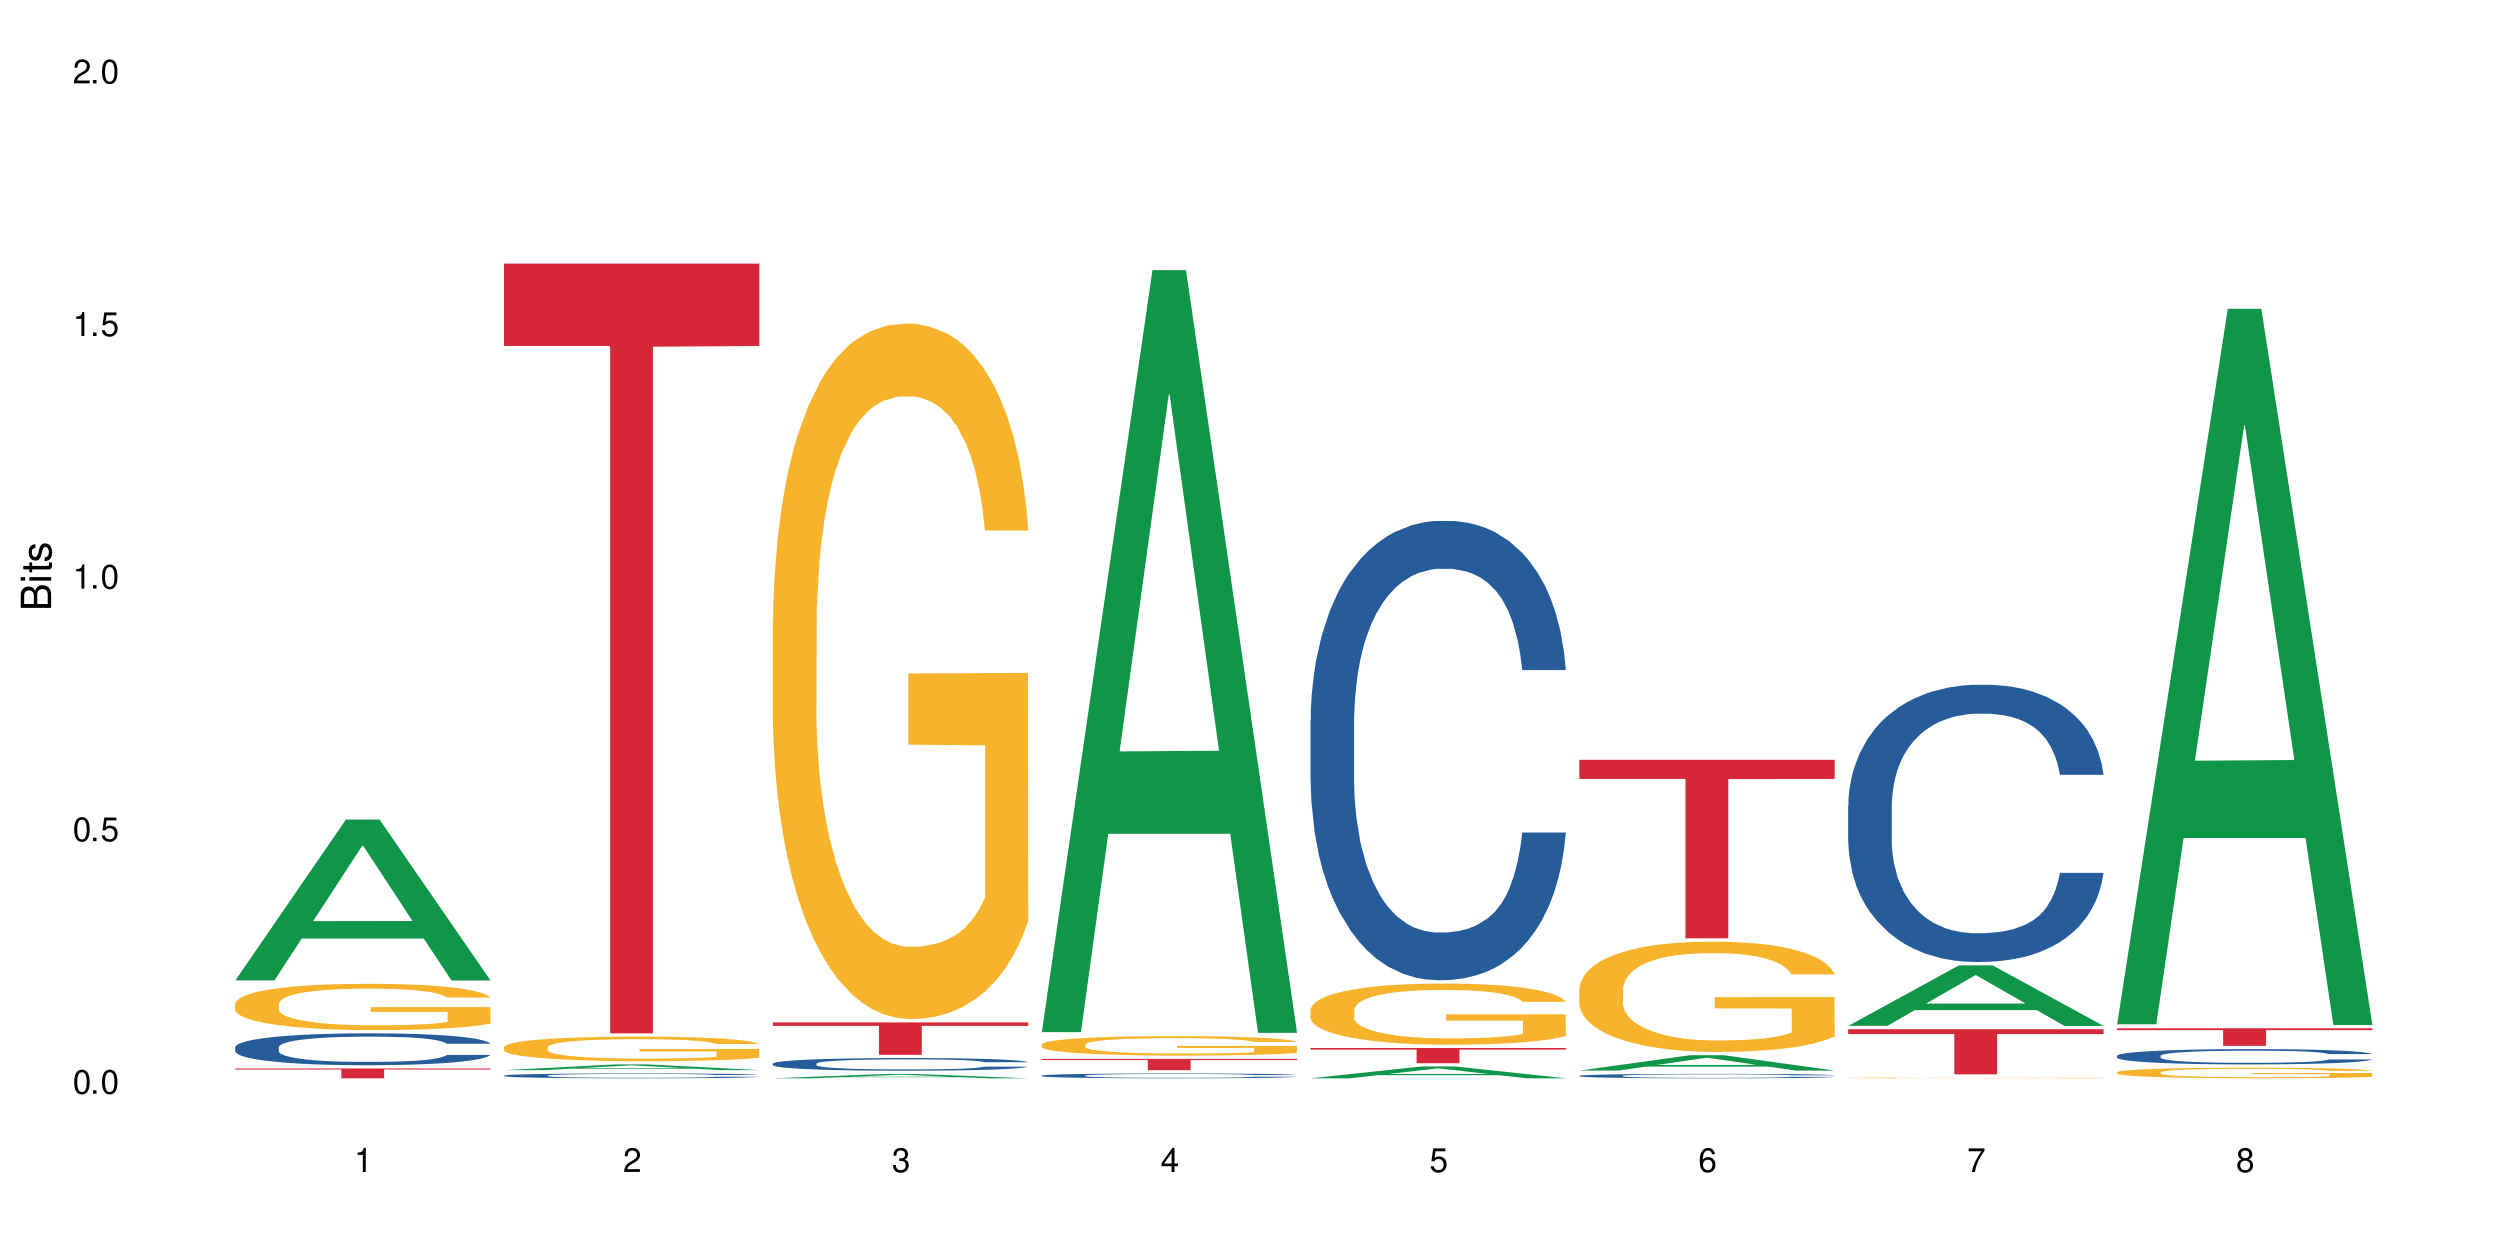 <?xml version="1.0" encoding="UTF-8"?>
<svg xmlns="http://www.w3.org/2000/svg" xmlns:xlink="http://www.w3.org/1999/xlink" width="720" height="360" viewBox="0 0 720 360">
<defs>
<g>
<g id="glyph-0-0">
</g>
<g id="glyph-0-1">
<path d="M 2.641 -6.938 C 2 -6.938 1.422 -6.656 1.078 -6.172 C 0.641 -5.562 0.406 -4.641 0.406 -3.359 C 0.406 -1.016 1.188 0.219 2.641 0.219 C 4.078 0.219 4.859 -1.016 4.859 -3.297 C 4.859 -4.641 4.656 -5.547 4.203 -6.172 C 3.844 -6.656 3.281 -6.938 2.641 -6.938 Z M 2.641 -6.188 C 3.547 -6.188 4 -5.25 4 -3.375 C 4 -1.406 3.562 -0.484 2.625 -0.484 C 1.734 -0.484 1.281 -1.438 1.281 -3.344 C 1.281 -5.25 1.734 -6.188 2.641 -6.188 Z M 2.641 -6.188 "/>
</g>
<g id="glyph-0-2">
<path d="M 1.828 -1 L 0.828 -1 L 0.828 0 L 1.828 0 Z M 1.828 -1 "/>
</g>
<g id="glyph-0-3">
<path d="M 4.562 -6.797 L 1.062 -6.797 L 0.547 -3.094 L 1.328 -3.094 C 1.719 -3.562 2.047 -3.734 2.578 -3.734 C 3.484 -3.734 4.062 -3.109 4.062 -2.094 C 4.062 -1.125 3.484 -0.531 2.578 -0.531 C 1.828 -0.531 1.375 -0.906 1.188 -1.672 L 0.328 -1.672 C 0.453 -1.109 0.547 -0.844 0.75 -0.594 C 1.125 -0.078 1.828 0.219 2.594 0.219 C 3.969 0.219 4.922 -0.781 4.922 -2.219 C 4.922 -3.562 4.031 -4.484 2.719 -4.484 C 2.25 -4.484 1.859 -4.359 1.469 -4.062 L 1.734 -5.969 L 4.562 -5.969 Z M 4.562 -6.797 "/>
</g>
<g id="glyph-0-4">
<path d="M 2.484 -4.938 L 2.484 0 L 3.328 0 L 3.328 -6.938 L 2.766 -6.938 C 2.469 -5.875 2.281 -5.734 0.984 -5.562 L 0.984 -4.938 Z M 2.484 -4.938 "/>
</g>
<g id="glyph-0-5">
<path d="M 4.859 -0.828 L 1.281 -0.828 C 1.359 -1.406 1.672 -1.781 2.5 -2.281 L 3.469 -2.828 C 4.406 -3.344 4.906 -4.062 4.906 -4.906 C 4.906 -5.484 4.672 -6.031 4.266 -6.406 C 3.859 -6.766 3.375 -6.938 2.719 -6.938 C 1.859 -6.938 1.219 -6.625 0.844 -6.031 C 0.609 -5.672 0.5 -5.234 0.484 -4.531 L 1.328 -4.531 C 1.359 -5.016 1.406 -5.281 1.531 -5.516 C 1.75 -5.938 2.188 -6.203 2.703 -6.203 C 3.469 -6.203 4.031 -5.641 4.031 -4.891 C 4.031 -4.344 3.719 -3.859 3.125 -3.516 L 2.234 -3 C 0.812 -2.172 0.406 -1.531 0.328 -0.016 L 4.859 -0.016 Z M 4.859 -0.828 "/>
</g>
<g id="glyph-0-6">
<path d="M 2.125 -3.188 L 2.578 -3.188 C 3.5 -3.188 3.984 -2.766 3.984 -1.922 C 3.984 -1.062 3.469 -0.531 2.594 -0.531 C 1.656 -0.531 1.203 -1 1.156 -2.016 L 0.312 -2.016 C 0.344 -1.453 0.438 -1.094 0.609 -0.781 C 0.953 -0.109 1.625 0.219 2.547 0.219 C 3.953 0.219 4.859 -0.625 4.859 -1.938 C 4.859 -2.828 4.516 -3.297 3.703 -3.594 C 4.344 -3.844 4.656 -4.328 4.656 -5.031 C 4.656 -6.219 3.875 -6.938 2.578 -6.938 C 1.203 -6.938 0.484 -6.172 0.453 -4.703 L 1.297 -4.703 C 1.312 -5.125 1.344 -5.359 1.453 -5.578 C 1.641 -5.969 2.062 -6.203 2.594 -6.203 C 3.344 -6.203 3.797 -5.75 3.797 -5 C 3.797 -4.516 3.609 -4.219 3.25 -4.047 C 3.016 -3.953 2.703 -3.922 2.125 -3.906 Z M 2.125 -3.188 "/>
</g>
<g id="glyph-0-7">
<path d="M 3.141 -1.672 L 3.141 0 L 3.984 0 L 3.984 -1.672 L 4.984 -1.672 L 4.984 -2.438 L 3.984 -2.438 L 3.984 -6.938 L 3.359 -6.938 L 0.266 -2.578 L 0.266 -1.672 Z M 3.141 -2.438 L 1 -2.438 L 3.141 -5.5 Z M 3.141 -2.438 "/>
</g>
<g id="glyph-0-8">
<path d="M 4.781 -5.125 C 4.609 -6.266 3.891 -6.938 2.844 -6.938 C 2.094 -6.938 1.422 -6.578 1.031 -5.953 C 0.594 -5.266 0.406 -4.422 0.406 -3.172 C 0.406 -2 0.578 -1.25 0.984 -0.641 C 1.359 -0.078 1.953 0.219 2.703 0.219 C 3.984 0.219 4.922 -0.75 4.922 -2.094 C 4.922 -3.375 4.062 -4.281 2.844 -4.281 C 2.172 -4.281 1.641 -4.031 1.281 -3.516 C 1.281 -5.234 1.828 -6.188 2.797 -6.188 C 3.391 -6.188 3.797 -5.797 3.938 -5.125 Z M 2.734 -3.531 C 3.547 -3.531 4.062 -2.953 4.062 -2.031 C 4.062 -1.156 3.484 -0.531 2.703 -0.531 C 1.922 -0.531 1.328 -1.188 1.328 -2.078 C 1.328 -2.938 1.906 -3.531 2.734 -3.531 Z M 2.734 -3.531 "/>
</g>
<g id="glyph-0-9">
<path d="M 4.984 -6.797 L 0.438 -6.797 L 0.438 -5.969 L 4.109 -5.969 C 2.5 -3.656 1.828 -2.234 1.328 0 L 2.219 0 C 2.594 -2.172 3.453 -4.047 4.984 -6.094 Z M 4.984 -6.797 "/>
</g>
<g id="glyph-0-10">
<path d="M 3.75 -3.656 C 4.469 -4.094 4.688 -4.438 4.688 -5.078 C 4.688 -6.172 3.844 -6.938 2.641 -6.938 C 1.438 -6.938 0.594 -6.172 0.594 -5.094 C 0.594 -4.438 0.812 -4.094 1.516 -3.656 C 0.734 -3.266 0.359 -2.703 0.359 -1.922 C 0.359 -0.656 1.281 0.219 2.641 0.219 C 3.984 0.219 4.922 -0.656 4.922 -1.922 C 4.922 -2.703 4.531 -3.266 3.75 -3.656 Z M 2.641 -6.188 C 3.359 -6.188 3.812 -5.75 3.812 -5.062 C 3.812 -4.406 3.344 -3.984 2.641 -3.984 C 1.922 -3.984 1.453 -4.406 1.453 -5.078 C 1.453 -5.75 1.922 -6.188 2.641 -6.188 Z M 2.641 -3.266 C 3.484 -3.266 4.062 -2.719 4.062 -1.906 C 4.062 -1.078 3.484 -0.531 2.625 -0.531 C 1.797 -0.531 1.219 -1.094 1.219 -1.906 C 1.219 -2.719 1.781 -3.266 2.641 -3.266 Z M 2.641 -3.266 "/>
</g>
<g id="glyph-1-0">
</g>
<g id="glyph-1-1">
<path d="M 0 -0.953 L 0 -4.891 C 0 -5.719 -0.234 -6.344 -0.734 -6.797 C -1.188 -7.234 -1.812 -7.469 -2.5 -7.469 C -3.547 -7.469 -4.188 -7 -4.625 -5.875 C -4.984 -6.688 -5.625 -7.094 -6.531 -7.094 C -7.172 -7.094 -7.734 -6.859 -8.141 -6.391 C -8.562 -5.922 -8.75 -5.344 -8.75 -4.5 L -8.75 -0.953 Z M -4.984 -2.062 L -7.766 -2.062 L -7.766 -4.219 C -7.766 -4.844 -7.688 -5.203 -7.453 -5.5 C -7.219 -5.812 -6.859 -5.969 -6.375 -5.969 C -5.891 -5.969 -5.531 -5.812 -5.297 -5.5 C -5.062 -5.203 -4.984 -4.844 -4.984 -4.219 Z M -0.984 -2.062 L -4 -2.062 L -4 -4.781 C -4 -5.766 -3.438 -6.359 -2.484 -6.359 C -1.547 -6.359 -0.984 -5.766 -0.984 -4.781 Z M -0.984 -2.062 "/>
</g>
<g id="glyph-1-2">
<path d="M -6.281 -1.797 L -6.281 -0.797 L 0 -0.797 L 0 -1.797 Z M -8.75 -1.797 L -8.75 -0.797 L -7.484 -0.797 L -7.484 -1.797 Z M -8.75 -1.797 "/>
</g>
<g id="glyph-1-3">
<path d="M -6.281 -3.047 L -6.281 -2.016 L -8.016 -2.016 L -8.016 -1.016 L -6.281 -1.016 L -6.281 -0.172 L -5.469 -0.172 L -5.469 -1.016 L -0.719 -1.016 C -0.078 -1.016 0.281 -1.453 0.281 -2.234 C 0.281 -2.5 0.25 -2.719 0.188 -3.047 L -0.641 -3.047 C -0.609 -2.906 -0.594 -2.766 -0.594 -2.562 C -0.594 -2.141 -0.719 -2.016 -1.156 -2.016 L -5.469 -2.016 L -5.469 -3.047 Z M -6.281 -3.047 "/>
</g>
<g id="glyph-1-4">
<path d="M -4.531 -5.25 C -5.766 -5.25 -6.469 -4.422 -6.469 -2.969 C -6.469 -1.516 -5.719 -0.562 -4.547 -0.562 C -3.562 -0.562 -3.094 -1.062 -2.734 -2.562 L -2.516 -3.484 C -2.344 -4.188 -2.094 -4.469 -1.641 -4.469 C -1.047 -4.469 -0.641 -3.875 -0.641 -3 C -0.641 -2.453 -0.797 -2 -1.062 -1.75 C -1.25 -1.594 -1.422 -1.531 -1.875 -1.469 L -1.875 -0.406 C -0.422 -0.453 0.281 -1.266 0.281 -2.922 C 0.281 -4.5 -0.5 -5.516 -1.719 -5.516 C -2.656 -5.516 -3.172 -4.984 -3.469 -3.734 L -3.703 -2.766 C -3.891 -1.953 -4.156 -1.609 -4.594 -1.609 C -5.188 -1.609 -5.547 -2.125 -5.547 -2.938 C -5.547 -3.75 -5.203 -4.172 -4.531 -4.203 Z M -4.531 -5.25 "/>
</g>
</g>
</defs>
<rect x="-72" y="-36" width="864" height="432" fill="rgb(100%, 100%, 100%)" fill-opacity="1"/>
<path fill-rule="nonzero" fill="rgb(6.275%, 58.824%, 28.235%)" fill-opacity="1" d="M 67.73 282.355 L 67.809 282.312 L 99.637 236.016 L 109.301 236.016 L 141.281 282.398 L 130.047 282.398 L 122.031 270.293 L 86.906 270.293 L 79.047 282.355 L 67.73 282.355 L 90.285 265.285 L 118.809 265.242 L 104.586 243.594 L 104.43 243.551 L 104.27 243.684 L 90.207 265.242 L 90.285 265.285 Z M 67.73 282.355 "/>
<path fill-rule="nonzero" fill="rgb(14.51%, 36.078%, 60%)" fill-opacity="1" d="M 67.73 301.598 L 67.82 301.59 L 67.82 301.391 L 68.09 301.07 L 68.719 300.668 L 69.344 300.391 L 70.961 299.898 L 73.203 299.418 L 75.535 299.051 L 77.238 298.832 L 78.766 298.664 L 82.262 298.355 L 84.504 298.195 L 86.926 298.051 L 89.887 297.91 L 92.039 297.824 L 96.883 297.691 L 100.469 297.633 L 103.25 297.609 L 109.262 297.609 L 112.848 297.641 L 115.449 297.684 L 118.32 297.75 L 120.742 297.824 L 124.957 298.012 L 128.727 298.246 L 130.43 298.379 L 133.121 298.641 L 135.184 298.891 L 136.617 299.109 L 138.234 299.418 L 139.668 299.797 L 140.746 300.223 L 141.281 300.586 L 128.727 300.586 L 128.098 300.25 L 127.379 299.988 L 126.035 299.645 L 124.688 299.402 L 122.805 299.16 L 121.102 299 L 118.77 298.84 L 116.707 298.738 L 114.555 298.664 L 112.488 298.613 L 108.543 298.562 L 103.969 298.562 L 102.266 298.582 L 98.766 298.648 L 96.883 298.707 L 94.191 298.824 L 92.309 298.934 L 90.066 299.102 L 88.539 299.242 L 86.656 299.461 L 85.312 299.652 L 83.785 299.93 L 82.891 300.141 L 82.082 300.375 L 81.363 300.652 L 80.828 300.945 L 80.469 301.254 L 80.289 301.559 L 80.289 302.855 L 80.469 303.156 L 80.918 303.512 L 82.082 304.023 L 83.785 304.465 L 85.762 304.816 L 87.645 305.07 L 88.719 305.188 L 90.156 305.32 L 92.398 305.488 L 95.629 305.656 L 97.512 305.723 L 100.383 305.789 L 103.34 305.824 L 107.289 305.824 L 110.785 305.789 L 113.117 305.75 L 115.539 305.684 L 118.859 305.539 L 120.922 305.406 L 122.715 305.246 L 124.062 305.086 L 124.957 304.953 L 126.305 304.691 L 127.379 304.406 L 128.188 304.113 L 128.727 303.828 L 141.281 303.828 L 140.746 304.164 L 139.938 304.492 L 139.129 304.734 L 137.875 305.027 L 136.441 305.289 L 134.375 305.582 L 132.672 305.773 L 130.43 305.984 L 128.367 306.145 L 126.125 306.285 L 122.805 306.453 L 120.652 306.535 L 118.32 306.613 L 115.539 306.68 L 112.043 306.738 L 108.273 306.773 L 104.777 306.781 L 101.008 306.762 L 98.227 306.73 L 94.551 306.652 L 89.977 306.504 L 86.656 306.344 L 84.055 306.184 L 81.812 306.016 L 79.301 305.789 L 76.074 305.422 L 74.098 305.137 L 72.754 304.902 L 71.23 304.574 L 70.152 304.281 L 68.898 303.812 L 68 303.219 L 67.73 302.754 Z M 67.73 301.598 "/>
<path fill-rule="nonzero" fill="rgb(96.863%, 70.196%, 16.863%)" fill-opacity="1" d="M 67.73 289.051 L 67.82 289.035 L 67.82 288.793 L 68.18 288.246 L 69.078 287.492 L 70.242 286.871 L 71.5 286.383 L 72.305 286.129 L 73.652 285.766 L 74.816 285.496 L 77.777 284.949 L 81.543 284.438 L 83.609 284.219 L 85.941 284.012 L 89.258 283.781 L 90.785 283.695 L 95.449 283.5 L 100.738 283.379 L 106.57 283.344 L 109.262 283.355 L 112.938 283.402 L 117.961 283.535 L 120.832 283.66 L 123.074 283.781 L 125.406 283.938 L 128.277 284.184 L 130.969 284.473 L 133.121 284.766 L 135.273 285.133 L 137.066 285.52 L 138.594 285.945 L 139.938 286.457 L 140.746 286.883 L 141.281 287.309 L 128.816 287.309 L 128.098 286.883 L 127.289 286.555 L 125.945 286.152 L 124.598 285.859 L 123.254 285.629 L 120.742 285.312 L 118.59 285.117 L 115.898 284.949 L 113.297 284.84 L 110.336 284.766 L 108.543 284.742 L 103.789 284.742 L 99.484 284.828 L 96.973 284.926 L 95.18 285.023 L 92.668 285.203 L 91.141 285.352 L 90.246 285.449 L 87.555 285.824 L 85.762 286.164 L 84.773 286.395 L 83.52 286.762 L 82.621 287.09 L 81.633 287.578 L 81.098 287.941 L 80.379 288.77 L 80.289 290.961 L 80.559 291.422 L 81.098 291.922 L 81.812 292.359 L 82.891 292.82 L 83.965 293.172 L 85.852 293.648 L 87.465 293.965 L 88.719 294.172 L 91.141 294.5 L 92.129 294.609 L 94.461 294.828 L 96.883 295 L 99.844 295.145 L 102.086 295.219 L 105.672 295.277 L 110.246 295.277 L 115.629 295.207 L 119.039 295.109 L 121.371 295.012 L 122.895 294.926 L 124.777 294.793 L 126.125 294.672 L 127.379 294.535 L 128.906 294.328 L 128.906 291.422 L 106.75 291.41 L 106.75 290.047 L 141.195 290.035 L 141.281 294.793 L 139.398 295.121 L 137.066 295.438 L 134.824 295.68 L 132.492 295.887 L 129.176 296.117 L 126.484 296.266 L 122.355 296.434 L 118.59 296.543 L 114.645 296.617 L 111.145 296.652 L 107.02 296.664 L 103.34 296.641 L 99.395 296.57 L 96.254 296.473 L 93.383 296.348 L 90.516 296.191 L 86.926 295.938 L 84.594 295.73 L 82.172 295.473 L 79.75 295.168 L 77.598 294.84 L 76.164 294.586 L 74.727 294.293 L 73.203 293.93 L 71.766 293.516 L 70.691 293.137 L 69.703 292.711 L 68.988 292.309 L 68.27 291.762 L 67.91 291.324 L 67.73 290.945 Z M 67.73 289.051 "/>
<path fill-rule="nonzero" fill="rgb(83.922%, 15.686%, 22.353%)" fill-opacity="1" d="M 67.73 307.723 L 141.281 307.723 L 141.281 308.027 L 110.629 308.027 L 110.629 310.555 L 98.297 310.555 L 98.297 308.031 L 98.117 308.027 L 67.73 308.027 Z M 67.73 307.723 "/>
<path fill-rule="nonzero" fill="rgb(6.275%, 58.824%, 28.235%)" fill-opacity="1" d="M 145.156 308.199 L 145.234 308.199 L 177.059 306.555 L 186.723 306.555 L 218.707 308.199 L 207.469 308.199 L 199.453 307.77 L 164.328 307.77 L 156.469 308.199 L 145.156 308.199 L 167.707 307.594 L 196.23 307.59 L 182.008 306.824 L 181.852 306.82 L 181.695 306.824 L 167.629 307.59 L 167.707 307.594 Z M 145.156 308.199 "/>
<path fill-rule="nonzero" fill="rgb(14.51%, 36.078%, 60%)" fill-opacity="1" d="M 145.156 309.758 L 145.242 309.754 L 145.242 309.723 L 145.512 309.676 L 146.141 309.613 L 146.77 309.57 L 148.383 309.496 L 150.625 309.422 L 152.957 309.363 L 154.664 309.332 L 156.188 309.305 L 159.684 309.258 L 161.93 309.234 L 164.352 309.211 L 167.309 309.188 L 169.461 309.176 L 174.305 309.156 L 177.895 309.148 L 180.676 309.145 L 186.684 309.145 L 190.273 309.148 L 192.875 309.156 L 195.742 309.164 L 198.164 309.176 L 202.383 309.203 L 206.148 309.242 L 207.852 309.262 L 210.543 309.301 L 212.605 309.34 L 214.043 309.375 L 215.656 309.422 L 217.094 309.48 L 218.168 309.547 L 218.707 309.602 L 206.148 309.602 L 205.52 309.551 L 204.805 309.508 L 203.457 309.457 L 202.113 309.418 L 200.23 309.383 L 198.523 309.355 L 196.191 309.332 L 194.129 309.316 L 191.977 309.305 L 189.914 309.297 L 185.969 309.289 L 181.391 309.289 L 179.688 309.293 L 176.191 309.305 L 174.305 309.312 L 171.613 309.328 L 169.73 309.348 L 167.488 309.371 L 165.965 309.395 L 164.082 309.43 L 162.734 309.457 L 161.211 309.5 L 160.312 309.531 L 159.508 309.57 L 158.789 309.609 L 158.25 309.656 L 157.891 309.703 L 157.711 309.75 L 157.711 309.949 L 157.891 309.996 L 158.34 310.051 L 159.508 310.129 L 161.211 310.199 L 163.184 310.254 L 165.066 310.289 L 166.145 310.309 L 167.578 310.328 L 169.82 310.355 L 173.051 310.383 L 174.934 310.391 L 177.805 310.402 L 180.766 310.406 L 184.711 310.406 L 188.211 310.402 L 190.543 310.395 L 192.965 310.387 L 196.281 310.363 L 198.344 310.344 L 200.141 310.316 L 201.484 310.293 L 202.383 310.273 L 203.727 310.234 L 204.805 310.188 L 205.609 310.145 L 206.148 310.102 L 218.707 310.102 L 218.168 310.152 L 217.359 310.203 L 216.555 310.238 L 215.297 310.285 L 213.863 310.324 L 211.801 310.371 L 210.094 310.398 L 207.852 310.43 L 205.789 310.457 L 203.547 310.477 L 200.23 310.504 L 198.074 310.516 L 195.742 310.527 L 192.965 310.539 L 189.465 310.547 L 185.699 310.551 L 182.199 310.555 L 178.434 310.551 L 175.652 310.547 L 171.973 310.535 L 167.398 310.512 L 164.082 310.488 L 161.48 310.461 L 159.238 310.438 L 156.727 310.402 L 153.496 310.344 L 151.523 310.301 L 150.176 310.266 L 148.652 310.215 L 147.574 310.168 L 146.32 310.098 L 145.422 310.004 L 145.156 309.934 Z M 145.156 309.758 "/>
<path fill-rule="nonzero" fill="rgb(96.863%, 70.196%, 16.863%)" fill-opacity="1" d="M 145.156 301.574 L 145.242 301.57 L 145.242 301.441 L 145.602 301.148 L 146.5 300.75 L 147.664 300.422 L 148.922 300.164 L 149.73 300.027 L 151.074 299.836 L 152.242 299.691 L 155.199 299.402 L 158.969 299.133 L 161.031 299.016 L 163.363 298.906 L 166.684 298.785 L 168.207 298.738 L 172.871 298.637 L 178.164 298.57 L 183.992 298.551 L 186.684 298.559 L 190.363 298.586 L 195.387 298.656 L 198.254 298.719 L 200.496 298.785 L 202.828 298.867 L 205.699 298.996 L 208.391 299.152 L 210.543 299.305 L 212.695 299.5 L 214.492 299.707 L 216.016 299.934 L 217.359 300.203 L 218.168 300.43 L 218.707 300.652 L 206.238 300.652 L 205.52 300.43 L 204.715 300.254 L 203.367 300.043 L 202.023 299.887 L 200.676 299.766 L 198.164 299.598 L 196.012 299.492 L 193.32 299.402 L 190.723 299.344 L 187.762 299.305 L 185.969 299.293 L 181.211 299.293 L 176.906 299.34 L 174.395 299.391 L 172.602 299.441 L 170.09 299.539 L 168.566 299.617 L 167.668 299.668 L 164.977 299.867 L 163.184 300.047 L 162.195 300.172 L 160.941 300.363 L 160.043 300.539 L 159.059 300.797 L 158.52 300.988 L 157.801 301.426 L 157.711 302.59 L 157.98 302.832 L 158.52 303.098 L 159.238 303.328 L 160.312 303.574 L 161.391 303.762 L 163.273 304.012 L 164.887 304.18 L 166.145 304.289 L 168.566 304.465 L 169.551 304.523 L 171.883 304.637 L 174.305 304.727 L 177.266 304.805 L 179.508 304.844 L 183.098 304.875 L 187.672 304.875 L 193.055 304.84 L 196.461 304.785 L 198.793 304.734 L 200.32 304.691 L 202.203 304.617 L 203.547 304.555 L 204.805 304.484 L 206.328 304.375 L 206.328 302.832 L 184.172 302.828 L 184.172 302.105 L 218.617 302.098 L 218.707 304.617 L 216.824 304.793 L 214.492 304.961 L 212.25 305.09 L 209.918 305.199 L 206.598 305.32 L 203.906 305.398 L 199.781 305.488 L 196.012 305.547 L 192.066 305.586 L 188.566 305.605 L 184.441 305.613 L 180.766 305.598 L 176.816 305.559 L 173.68 305.508 L 170.809 305.445 L 167.938 305.359 L 164.352 305.227 L 162.016 305.113 L 159.594 304.98 L 157.172 304.82 L 155.02 304.645 L 153.586 304.508 L 152.152 304.355 L 150.625 304.16 L 149.191 303.941 L 148.113 303.742 L 147.129 303.516 L 146.41 303.305 L 145.691 303.012 L 145.332 302.781 L 145.156 302.582 Z M 145.156 301.574 "/>
<path fill-rule="nonzero" fill="rgb(83.922%, 15.686%, 22.353%)" fill-opacity="1" d="M 145.156 75.91 L 218.707 75.91 L 218.707 99.645 L 188.051 99.852 L 188.051 297.609 L 175.719 297.609 L 175.719 100.059 L 175.539 99.645 L 145.156 99.645 Z M 145.156 75.91 "/>
<path fill-rule="nonzero" fill="rgb(6.275%, 58.824%, 28.235%)" fill-opacity="1" d="M 222.578 310.555 L 222.656 310.551 L 254.48 309.312 L 264.148 309.312 L 296.129 310.555 L 284.895 310.555 L 276.879 310.23 L 241.75 310.23 L 233.895 310.555 L 222.578 310.555 L 245.129 310.094 L 273.656 310.094 L 259.434 309.516 L 259.273 309.512 L 259.117 309.516 L 245.051 310.094 L 245.129 310.094 Z M 222.578 310.555 "/>
<path fill-rule="nonzero" fill="rgb(14.51%, 36.078%, 60%)" fill-opacity="1" d="M 222.578 306.309 L 222.668 306.305 L 222.668 306.223 L 222.938 306.098 L 223.562 305.938 L 224.191 305.828 L 225.809 305.633 L 228.051 305.441 L 230.383 305.293 L 232.086 305.207 L 233.609 305.141 L 237.109 305.02 L 239.352 304.953 L 241.773 304.898 L 244.734 304.84 L 246.887 304.809 L 251.73 304.754 L 255.316 304.73 L 258.098 304.723 L 264.109 304.723 L 267.695 304.734 L 270.297 304.75 L 273.168 304.777 L 275.59 304.809 L 279.805 304.883 L 283.57 304.973 L 285.277 305.027 L 287.969 305.133 L 290.031 305.23 L 291.465 305.316 L 293.082 305.441 L 294.516 305.59 L 295.59 305.762 L 296.129 305.906 L 283.57 305.906 L 282.945 305.77 L 282.227 305.668 L 280.883 305.531 L 279.535 305.434 L 277.652 305.336 L 275.949 305.273 L 273.617 305.211 L 271.551 305.172 L 269.398 305.141 L 267.336 305.121 L 263.391 305.102 L 258.816 305.102 L 257.109 305.109 L 253.613 305.133 L 251.73 305.156 L 249.039 305.203 L 247.156 305.246 L 244.914 305.312 L 243.387 305.371 L 241.504 305.457 L 240.16 305.535 L 238.633 305.645 L 237.738 305.727 L 236.93 305.82 L 236.211 305.93 L 235.672 306.047 L 235.316 306.172 L 235.137 306.293 L 235.137 306.809 L 235.316 306.93 L 235.762 307.066 L 236.93 307.27 L 238.633 307.449 L 240.605 307.59 L 242.492 307.688 L 243.566 307.734 L 245.004 307.789 L 247.246 307.855 L 250.473 307.922 L 252.355 307.949 L 255.227 307.977 L 258.188 307.988 L 262.133 307.988 L 265.633 307.977 L 267.965 307.957 L 270.387 307.93 L 273.707 307.875 L 275.77 307.82 L 277.562 307.758 L 278.906 307.695 L 279.805 307.641 L 281.148 307.539 L 282.227 307.426 L 283.035 307.309 L 283.57 307.195 L 296.129 307.195 L 295.59 307.328 L 294.785 307.457 L 293.977 307.555 L 292.723 307.672 L 291.285 307.773 L 289.223 307.891 L 287.52 307.969 L 285.277 308.051 L 283.215 308.113 L 280.973 308.172 L 277.652 308.238 L 275.5 308.273 L 273.168 308.301 L 270.387 308.328 L 266.887 308.352 L 263.121 308.363 L 259.621 308.367 L 255.855 308.363 L 253.074 308.348 L 249.398 308.32 L 244.824 308.258 L 241.504 308.195 L 238.902 308.133 L 236.66 308.066 L 234.148 307.977 L 230.918 307.828 L 228.945 307.715 L 227.602 307.621 L 226.074 307.492 L 225 307.375 L 223.742 307.188 L 222.848 306.953 L 222.578 306.77 Z M 222.578 306.309 "/>
<path fill-rule="nonzero" fill="rgb(96.863%, 70.196%, 16.863%)" fill-opacity="1" d="M 222.578 178.969 L 222.668 178.785 L 222.668 175.125 L 223.027 166.891 L 223.922 155.547 L 225.09 146.215 L 226.344 138.898 L 227.152 135.055 L 228.496 129.566 L 229.664 125.539 L 232.625 117.305 L 236.391 109.621 L 238.453 106.328 L 240.785 103.219 L 244.105 99.742 L 245.629 98.461 L 250.293 95.531 L 255.586 93.703 L 261.418 93.152 L 264.109 93.336 L 267.785 94.07 L 272.809 96.082 L 275.68 97.91 L 277.922 99.742 L 280.254 102.121 L 283.125 105.777 L 285.816 110.172 L 287.969 114.562 L 290.121 120.051 L 291.914 125.906 L 293.438 132.309 L 294.785 139.996 L 295.59 146.398 L 296.129 152.801 L 283.66 152.801 L 282.945 146.398 L 282.137 141.457 L 280.793 135.422 L 279.445 131.027 L 278.102 127.551 L 275.59 122.797 L 273.438 119.867 L 270.746 117.305 L 268.145 115.66 L 265.184 114.562 L 263.391 114.195 L 258.637 114.195 L 254.332 115.477 L 251.82 116.941 L 250.023 118.402 L 247.512 121.148 L 245.988 123.344 L 245.094 124.809 L 242.402 130.48 L 240.605 135.602 L 239.621 139.078 L 238.363 144.57 L 237.469 149.508 L 236.48 156.828 L 235.941 162.316 L 235.227 174.758 L 235.137 207.691 L 235.406 214.645 L 235.941 222.148 L 236.66 228.734 L 237.738 235.688 L 238.812 240.992 L 240.695 248.129 L 242.312 252.887 L 243.566 255.996 L 245.988 260.938 L 246.977 262.586 L 249.309 265.879 L 251.73 268.438 L 254.691 270.637 L 256.934 271.734 L 260.52 272.648 L 265.094 272.648 L 270.477 271.551 L 273.887 270.086 L 276.219 268.621 L 277.742 267.34 L 279.625 265.328 L 280.973 263.5 L 282.227 261.488 L 283.75 258.375 L 283.75 214.645 L 261.598 214.465 L 261.598 193.969 L 296.039 193.789 L 296.129 265.328 L 294.246 270.27 L 291.914 275.027 L 289.672 278.688 L 287.34 281.797 L 284.02 285.273 L 281.328 287.469 L 277.203 290.031 L 273.438 291.676 L 269.488 292.773 L 265.992 293.324 L 261.867 293.508 L 258.188 293.141 L 254.242 292.043 L 251.102 290.578 L 248.23 288.75 L 245.359 286.371 L 241.773 282.527 L 239.441 279.418 L 237.02 275.574 L 234.598 271 L 232.445 266.062 L 231.008 262.219 L 229.574 257.828 L 228.051 252.34 L 226.613 246.117 L 225.539 240.445 L 224.551 234.039 L 223.832 228.004 L 223.117 219.77 L 222.758 213.184 L 222.578 207.512 Z M 222.578 178.969 "/>
<path fill-rule="nonzero" fill="rgb(83.922%, 15.686%, 22.353%)" fill-opacity="1" d="M 222.578 294.449 L 296.129 294.449 L 296.129 295.449 L 265.477 295.457 L 265.477 303.777 L 253.141 303.777 L 253.141 295.465 L 252.965 295.449 L 222.578 295.449 Z M 222.578 294.449 "/>
<path fill-rule="nonzero" fill="rgb(6.275%, 58.824%, 28.235%)" fill-opacity="1" d="M 300 297.262 L 300.078 297.055 L 331.906 77.801 L 341.57 77.801 L 373.555 297.469 L 362.316 297.469 L 354.301 240.129 L 319.176 240.129 L 311.316 297.262 L 300 297.262 L 322.555 216.406 L 351.078 216.199 L 336.855 113.691 L 336.699 113.484 L 336.543 114.102 L 322.477 216.199 L 322.555 216.406 Z M 300 297.262 "/>
<path fill-rule="nonzero" fill="rgb(14.51%, 36.078%, 60%)" fill-opacity="1" d="M 300 309.766 L 300.09 309.766 L 300.09 309.734 L 300.359 309.688 L 300.988 309.625 L 301.617 309.582 L 303.23 309.508 L 305.473 309.434 L 307.805 309.379 L 309.508 309.344 L 311.035 309.32 L 314.531 309.273 L 316.773 309.25 L 319.195 309.227 L 322.156 309.207 L 324.309 309.191 L 329.152 309.172 L 332.742 309.164 L 335.52 309.16 L 341.531 309.16 L 345.117 309.164 L 347.719 309.172 L 350.59 309.18 L 353.012 309.191 L 357.227 309.219 L 360.996 309.258 L 362.699 309.277 L 365.391 309.316 L 367.453 309.355 L 368.891 309.387 L 370.504 309.434 L 371.938 309.492 L 373.016 309.559 L 373.555 309.613 L 360.996 309.613 L 360.367 309.562 L 359.648 309.52 L 358.305 309.469 L 356.961 309.434 L 355.074 309.395 L 353.371 309.371 L 351.039 309.348 L 348.977 309.332 L 346.824 309.32 L 344.762 309.312 L 340.812 309.305 L 336.238 309.305 L 334.535 309.309 L 331.035 309.316 L 329.152 309.328 L 326.461 309.344 L 324.578 309.359 L 322.336 309.387 L 320.812 309.406 L 318.926 309.441 L 317.582 309.469 L 316.059 309.512 L 315.16 309.543 L 314.352 309.578 L 313.637 309.621 L 313.098 309.668 L 312.738 309.715 L 312.559 309.762 L 312.559 309.957 L 312.738 310.004 L 313.188 310.059 L 314.352 310.133 L 316.059 310.203 L 318.031 310.254 L 319.914 310.293 L 320.992 310.312 L 322.426 310.332 L 324.668 310.359 L 327.898 310.383 L 329.781 310.395 L 332.652 310.402 L 335.609 310.41 L 339.559 310.41 L 343.055 310.402 L 345.387 310.398 L 347.809 310.387 L 351.129 310.367 L 353.191 310.344 L 354.984 310.32 L 356.332 310.297 L 357.227 310.277 L 358.574 310.238 L 359.648 310.191 L 360.457 310.148 L 360.996 310.105 L 373.555 310.105 L 373.016 310.156 L 372.207 310.207 L 371.402 310.242 L 370.145 310.289 L 368.711 310.328 L 366.645 310.371 L 364.941 310.402 L 362.699 310.434 L 360.637 310.457 L 358.395 310.48 L 355.074 310.504 L 352.922 310.516 L 350.59 310.527 L 347.809 310.539 L 344.312 310.547 L 340.543 310.551 L 337.047 310.555 L 333.277 310.551 L 330.5 310.547 L 326.82 310.535 L 322.246 310.512 L 318.926 310.488 L 316.324 310.465 L 314.082 310.438 L 311.57 310.402 L 308.344 310.348 L 306.371 310.305 L 305.023 310.27 L 303.5 310.219 L 302.422 310.176 L 301.168 310.102 L 300.27 310.012 L 300 309.941 Z M 300 309.766 "/>
<path fill-rule="nonzero" fill="rgb(96.863%, 70.196%, 16.863%)" fill-opacity="1" d="M 300 300.809 L 300.09 300.805 L 300.09 300.699 L 300.449 300.473 L 301.348 300.152 L 302.512 299.895 L 303.77 299.688 L 304.574 299.582 L 305.922 299.426 L 307.086 299.316 L 310.047 299.086 L 313.816 298.871 L 315.879 298.777 L 318.211 298.691 L 321.527 298.594 L 323.055 298.559 L 327.719 298.477 L 333.012 298.426 L 338.84 298.41 L 341.531 298.414 L 345.207 298.434 L 350.23 298.492 L 353.102 298.543 L 355.344 298.594 L 357.676 298.66 L 360.547 298.762 L 363.238 298.887 L 365.391 299.008 L 367.543 299.16 L 369.336 299.324 L 370.863 299.504 L 372.207 299.719 L 373.016 299.898 L 373.555 300.078 L 361.086 300.078 L 360.367 299.898 L 359.559 299.762 L 358.215 299.59 L 356.871 299.469 L 355.523 299.371 L 353.012 299.238 L 350.859 299.156 L 348.168 299.086 L 345.566 299.039 L 342.609 299.008 L 340.812 298.996 L 336.059 298.996 L 331.754 299.035 L 329.242 299.074 L 327.449 299.117 L 324.938 299.191 L 323.414 299.254 L 322.516 299.293 L 319.824 299.453 L 318.031 299.598 L 317.043 299.691 L 315.789 299.848 L 314.891 299.984 L 313.902 300.191 L 313.367 300.344 L 312.648 300.691 L 312.559 301.613 L 312.828 301.805 L 313.367 302.016 L 314.082 302.199 L 315.16 302.395 L 316.234 302.543 L 318.121 302.742 L 319.734 302.875 L 320.992 302.961 L 323.414 303.102 L 324.398 303.145 L 326.73 303.238 L 329.152 303.309 L 332.113 303.371 L 334.355 303.402 L 337.941 303.426 L 342.52 303.426 L 347.898 303.398 L 351.309 303.355 L 353.641 303.316 L 355.164 303.277 L 357.047 303.223 L 358.395 303.172 L 359.648 303.117 L 361.176 303.027 L 361.176 301.805 L 339.02 301.801 L 339.02 301.227 L 373.465 301.223 L 373.555 303.223 L 371.668 303.359 L 369.336 303.492 L 367.094 303.598 L 364.762 303.684 L 361.445 303.781 L 358.754 303.84 L 354.629 303.914 L 350.859 303.961 L 346.914 303.988 L 343.414 304.004 L 339.289 304.012 L 335.609 304 L 331.664 303.969 L 328.523 303.93 L 325.656 303.879 L 322.785 303.812 L 319.195 303.703 L 316.863 303.617 L 314.441 303.508 L 312.02 303.383 L 309.867 303.242 L 308.434 303.137 L 306.996 303.012 L 305.473 302.859 L 304.039 302.688 L 302.961 302.527 L 301.973 302.348 L 301.258 302.18 L 300.539 301.949 L 300.18 301.766 L 300 301.605 Z M 300 300.809 "/>
<path fill-rule="nonzero" fill="rgb(83.922%, 15.686%, 22.353%)" fill-opacity="1" d="M 300 304.953 L 373.555 304.953 L 373.555 305.301 L 342.898 305.305 L 342.898 308.219 L 330.566 308.219 L 330.566 305.309 L 330.387 305.301 L 300 305.301 Z M 300 304.953 "/>
<path fill-rule="nonzero" fill="rgb(6.275%, 58.824%, 28.235%)" fill-opacity="1" d="M 377.426 310.551 L 377.504 310.547 L 409.328 307.141 L 418.992 307.141 L 450.977 310.555 L 439.738 310.555 L 431.723 309.664 L 396.598 309.664 L 388.738 310.551 L 377.426 310.551 L 399.977 309.293 L 428.504 309.293 L 414.277 307.699 L 414.121 307.695 L 413.965 307.707 L 399.898 309.293 L 399.977 309.293 Z M 377.426 310.551 "/>
<path fill-rule="nonzero" fill="rgb(14.51%, 36.078%, 60%)" fill-opacity="1" d="M 377.426 207.605 L 377.516 207.484 L 377.516 204.582 L 377.781 199.988 L 378.41 194.184 L 379.039 190.191 L 380.652 183.059 L 382.895 176.168 L 385.227 170.848 L 386.934 167.703 L 388.457 165.285 L 391.957 160.812 L 394.199 158.512 L 396.621 156.457 L 399.578 154.402 L 401.734 153.191 L 406.574 151.258 L 410.164 150.414 L 412.945 150.051 L 418.953 150.051 L 422.543 150.531 L 425.145 151.137 L 428.016 152.105 L 430.438 153.191 L 434.652 155.852 L 438.418 159.238 L 440.125 161.172 L 442.812 164.922 L 444.879 168.551 L 446.312 171.691 L 447.926 176.168 L 449.363 181.609 L 450.438 187.773 L 450.977 192.973 L 438.418 192.973 L 437.789 188.137 L 437.074 184.391 L 435.727 179.43 L 434.383 175.926 L 432.5 172.418 L 430.793 170.121 L 428.461 167.824 L 426.398 166.371 L 424.246 165.285 L 422.184 164.559 L 418.238 163.832 L 413.664 163.832 L 411.957 164.074 L 408.461 165.043 L 406.574 165.891 L 403.887 167.582 L 402 169.152 L 399.758 171.57 L 398.234 173.629 L 396.352 176.77 L 395.004 179.551 L 393.48 183.543 L 392.582 186.566 L 391.777 189.949 L 391.059 193.941 L 390.52 198.172 L 390.16 202.648 L 389.98 207 L 389.98 225.742 L 390.16 230.094 L 390.609 235.172 L 391.777 242.547 L 393.48 248.957 L 395.453 254.035 L 397.336 257.664 L 398.414 259.355 L 399.848 261.289 L 402.09 263.707 L 405.32 266.125 L 407.203 267.094 L 410.074 268.062 L 413.035 268.543 L 416.98 268.543 L 420.48 268.062 L 422.812 267.457 L 425.234 266.488 L 428.551 264.434 L 430.613 262.5 L 432.41 260.203 L 433.754 257.906 L 434.652 255.969 L 435.996 252.223 L 437.074 248.109 L 437.879 243.879 L 438.418 239.766 L 450.977 239.766 L 450.438 244.605 L 449.633 249.32 L 448.824 252.824 L 447.566 257.059 L 446.133 260.805 L 444.07 265.039 L 442.367 267.82 L 440.125 270.844 L 438.059 273.141 L 435.816 275.195 L 432.5 277.613 L 430.348 278.824 L 428.016 279.91 L 425.234 280.879 L 421.734 281.723 L 417.969 282.207 L 414.469 282.328 L 410.703 282.086 L 407.922 281.605 L 404.242 280.516 L 399.668 278.34 L 396.352 276.043 L 393.75 273.746 L 391.508 271.324 L 388.996 268.062 L 385.766 262.742 L 383.793 258.629 L 382.449 255.246 L 380.922 250.527 L 379.848 246.297 L 378.59 239.527 L 377.695 230.941 L 377.426 224.289 Z M 377.426 207.605 "/>
<path fill-rule="nonzero" fill="rgb(96.863%, 70.196%, 16.863%)" fill-opacity="1" d="M 377.426 290.812 L 377.516 290.797 L 377.516 290.473 L 377.871 289.75 L 378.77 288.754 L 379.938 287.934 L 381.191 287.289 L 382 286.953 L 383.344 286.473 L 384.512 286.117 L 387.469 285.395 L 391.238 284.719 L 393.301 284.43 L 395.633 284.156 L 398.953 283.852 L 400.477 283.738 L 405.141 283.48 L 410.434 283.32 L 416.262 283.27 L 418.953 283.289 L 422.633 283.352 L 427.656 283.527 L 430.527 283.688 L 432.77 283.852 L 435.102 284.059 L 437.969 284.379 L 440.66 284.766 L 442.812 285.152 L 444.969 285.637 L 446.762 286.148 L 448.285 286.711 L 449.633 287.387 L 450.438 287.949 L 450.977 288.512 L 438.508 288.512 L 437.789 287.949 L 436.984 287.516 L 435.637 286.984 L 434.293 286.598 L 432.949 286.293 L 430.438 285.875 L 428.281 285.617 L 425.594 285.395 L 422.992 285.25 L 420.031 285.152 L 418.238 285.121 L 413.484 285.121 L 409.176 285.234 L 406.664 285.363 L 404.871 285.488 L 402.359 285.73 L 400.836 285.926 L 399.938 286.055 L 397.246 286.551 L 395.453 287 L 394.469 287.309 L 393.211 287.789 L 392.312 288.223 L 391.328 288.867 L 390.789 289.348 L 390.07 290.441 L 389.98 293.336 L 390.25 293.945 L 390.789 294.605 L 391.508 295.184 L 392.582 295.797 L 393.66 296.262 L 395.543 296.891 L 397.156 297.309 L 398.414 297.582 L 400.836 298.016 L 401.82 298.16 L 404.156 298.449 L 406.574 298.676 L 409.535 298.867 L 411.777 298.965 L 415.367 299.043 L 419.941 299.043 L 425.324 298.949 L 428.73 298.82 L 431.062 298.691 L 432.59 298.578 L 434.473 298.402 L 435.816 298.238 L 437.074 298.062 L 438.598 297.789 L 438.598 293.945 L 416.441 293.93 L 416.441 292.129 L 450.887 292.113 L 450.977 298.402 L 449.094 298.836 L 446.762 299.254 L 444.52 299.574 L 442.188 299.848 L 438.867 300.152 L 436.176 300.348 L 432.051 300.57 L 428.281 300.715 L 424.336 300.812 L 420.84 300.859 L 416.711 300.875 L 413.035 300.844 L 409.086 300.75 L 405.949 300.621 L 403.078 300.457 L 400.207 300.25 L 396.621 299.914 L 394.289 299.641 L 391.867 299.301 L 389.445 298.898 L 387.293 298.465 L 385.855 298.129 L 384.422 297.742 L 382.895 297.258 L 381.461 296.711 L 380.383 296.215 L 379.398 295.652 L 378.68 295.121 L 377.961 294.398 L 377.605 293.82 L 377.426 293.32 Z M 377.426 290.812 "/>
<path fill-rule="nonzero" fill="rgb(83.922%, 15.686%, 22.353%)" fill-opacity="1" d="M 377.426 301.82 L 450.977 301.82 L 450.977 302.289 L 420.324 302.293 L 420.324 306.199 L 407.988 306.199 L 407.988 302.297 L 407.809 302.289 L 377.426 302.289 Z M 377.426 301.82 "/>
<path fill-rule="nonzero" fill="rgb(6.275%, 58.824%, 28.235%)" fill-opacity="1" d="M 454.848 308.324 L 454.926 308.32 L 486.75 303.898 L 496.418 303.898 L 528.398 308.328 L 517.164 308.328 L 509.148 307.172 L 474.023 307.172 L 466.164 308.324 L 454.848 308.324 L 477.402 306.695 L 505.926 306.691 L 491.703 304.621 L 491.547 304.617 L 491.387 304.629 L 477.32 306.691 L 477.402 306.695 Z M 454.848 308.324 "/>
<path fill-rule="nonzero" fill="rgb(14.51%, 36.078%, 60%)" fill-opacity="1" d="M 454.848 309.828 L 454.938 309.828 L 454.938 309.801 L 455.207 309.758 L 455.836 309.699 L 456.461 309.66 L 458.078 309.594 L 460.32 309.527 L 462.652 309.473 L 464.355 309.445 L 465.879 309.422 L 469.379 309.375 L 471.621 309.355 L 474.043 309.336 L 477.004 309.316 L 479.156 309.305 L 484 309.285 L 487.586 309.277 L 490.367 309.273 L 496.379 309.273 L 499.965 309.277 L 502.566 309.281 L 505.438 309.293 L 507.859 309.305 L 512.074 309.328 L 515.844 309.363 L 517.547 309.379 L 520.238 309.418 L 522.301 309.453 L 523.734 309.48 L 525.352 309.527 L 526.785 309.578 L 527.863 309.637 L 528.398 309.688 L 515.844 309.688 L 515.215 309.641 L 514.496 309.605 L 513.152 309.559 L 511.805 309.523 L 509.922 309.488 L 508.219 309.469 L 505.887 309.445 L 503.824 309.43 L 501.672 309.422 L 499.605 309.414 L 495.66 309.406 L 491.086 309.406 L 489.383 309.41 L 485.883 309.418 L 484 309.426 L 481.309 309.441 L 479.426 309.457 L 477.184 309.48 L 475.656 309.5 L 473.773 309.531 L 472.43 309.559 L 470.902 309.598 L 470.008 309.625 L 469.199 309.66 L 468.48 309.699 L 467.945 309.738 L 467.586 309.781 L 467.406 309.824 L 467.406 310.004 L 467.586 310.047 L 468.035 310.098 L 469.199 310.168 L 470.902 310.23 L 472.879 310.281 L 474.762 310.316 L 475.836 310.332 L 477.273 310.352 L 479.516 310.375 L 482.742 310.398 L 484.629 310.406 L 487.496 310.414 L 490.457 310.422 L 494.406 310.422 L 497.902 310.414 L 500.234 310.41 L 502.656 310.402 L 505.977 310.379 L 508.039 310.363 L 509.832 310.34 L 511.18 310.316 L 512.074 310.297 L 513.422 310.262 L 514.496 310.223 L 515.305 310.18 L 515.844 310.141 L 528.398 310.141 L 527.863 310.188 L 527.055 310.234 L 526.246 310.27 L 524.992 310.309 L 523.555 310.344 L 521.492 310.387 L 519.789 310.414 L 517.547 310.441 L 515.484 310.465 L 513.242 310.484 L 509.922 310.508 L 507.77 310.52 L 505.438 310.531 L 502.656 310.539 L 499.16 310.547 L 495.391 310.555 L 491.895 310.555 L 488.125 310.551 L 485.344 310.547 L 481.668 310.535 L 477.094 310.516 L 473.773 310.492 L 471.172 310.473 L 468.93 310.449 L 466.418 310.414 L 463.191 310.363 L 461.215 310.324 L 459.871 310.293 L 458.348 310.246 L 457.27 310.203 L 456.016 310.141 L 455.117 310.055 L 454.848 309.992 Z M 454.848 309.828 "/>
<path fill-rule="nonzero" fill="rgb(96.863%, 70.196%, 16.863%)" fill-opacity="1" d="M 454.848 284.793 L 454.938 284.766 L 454.938 284.184 L 455.297 282.879 L 456.191 281.082 L 457.359 279.602 L 458.613 278.441 L 459.422 277.832 L 460.77 276.961 L 461.934 276.324 L 464.895 275.016 L 468.66 273.797 L 470.723 273.277 L 473.055 272.781 L 476.375 272.23 L 477.898 272.027 L 482.562 271.566 L 487.855 271.273 L 493.688 271.188 L 496.379 271.215 L 500.055 271.332 L 505.078 271.652 L 507.949 271.941 L 510.191 272.23 L 512.523 272.609 L 515.395 273.188 L 518.086 273.887 L 520.238 274.582 L 522.391 275.453 L 524.184 276.379 L 525.711 277.395 L 527.055 278.613 L 527.863 279.629 L 528.398 280.645 L 515.934 280.645 L 515.215 279.629 L 514.406 278.848 L 513.062 277.891 L 511.715 277.191 L 510.371 276.641 L 507.859 275.887 L 505.707 275.422 L 503.016 275.016 L 500.414 274.758 L 497.453 274.582 L 495.66 274.523 L 490.906 274.523 L 486.602 274.727 L 484.09 274.957 L 482.297 275.191 L 479.785 275.625 L 478.258 275.973 L 477.363 276.207 L 474.672 277.105 L 472.879 277.918 L 471.891 278.469 L 470.633 279.34 L 469.738 280.125 L 468.75 281.285 L 468.211 282.152 L 467.496 284.125 L 467.406 289.348 L 467.676 290.453 L 468.211 291.641 L 468.93 292.684 L 470.008 293.789 L 471.082 294.629 L 472.965 295.762 L 474.582 296.516 L 475.836 297.008 L 478.258 297.793 L 479.246 298.051 L 481.578 298.574 L 484 298.98 L 486.961 299.328 L 489.203 299.504 L 492.789 299.648 L 497.363 299.648 L 502.746 299.473 L 506.156 299.242 L 508.488 299.012 L 510.012 298.809 L 511.895 298.488 L 513.242 298.199 L 514.496 297.879 L 516.023 297.387 L 516.023 290.453 L 493.867 290.422 L 493.867 287.172 L 528.309 287.145 L 528.398 298.488 L 526.516 299.27 L 524.184 300.023 L 521.941 300.605 L 519.609 301.098 L 516.289 301.648 L 513.602 302 L 509.473 302.402 L 505.707 302.664 L 501.758 302.84 L 498.262 302.926 L 494.137 302.957 L 490.457 302.898 L 486.512 302.723 L 483.371 302.492 L 480.5 302.203 L 477.633 301.824 L 474.043 301.215 L 471.711 300.723 L 469.289 300.113 L 466.867 299.387 L 464.715 298.605 L 463.281 297.996 L 461.844 297.297 L 460.32 296.43 L 458.883 295.441 L 457.809 294.543 L 456.82 293.527 L 456.102 292.57 L 455.387 291.266 L 455.027 290.219 L 454.848 289.32 Z M 454.848 284.793 "/>
<path fill-rule="nonzero" fill="rgb(83.922%, 15.686%, 22.353%)" fill-opacity="1" d="M 454.848 218.832 L 528.398 218.832 L 528.398 224.336 L 497.746 224.383 L 497.746 270.246 L 485.414 270.246 L 485.414 224.434 L 485.234 224.336 L 454.848 224.336 Z M 454.848 218.832 "/>
<path fill-rule="nonzero" fill="rgb(6.275%, 58.824%, 28.235%)" fill-opacity="1" d="M 532.27 295.453 L 532.352 295.438 L 564.176 278.016 L 573.84 278.016 L 605.824 295.473 L 594.586 295.473 L 586.57 290.914 L 551.445 290.914 L 543.586 295.453 L 532.27 295.453 L 554.824 289.031 L 583.348 289.012 L 569.125 280.867 L 568.969 280.852 L 568.812 280.902 L 554.746 289.012 L 554.824 289.031 Z M 532.27 295.453 "/>
<path fill-rule="nonzero" fill="rgb(14.51%, 36.078%, 60%)" fill-opacity="1" d="M 532.27 231.969 L 532.359 231.898 L 532.359 230.145 L 532.629 227.371 L 533.258 223.867 L 533.887 221.461 L 535.5 217.152 L 537.742 212.996 L 540.074 209.781 L 541.777 207.887 L 543.305 206.426 L 546.801 203.727 L 549.043 202.34 L 551.465 201.098 L 554.426 199.855 L 556.578 199.129 L 561.422 197.961 L 565.012 197.449 L 567.793 197.23 L 573.801 197.23 L 577.391 197.523 L 579.992 197.887 L 582.859 198.469 L 585.281 199.129 L 589.5 200.734 L 593.266 202.777 L 594.969 203.945 L 597.66 206.207 L 599.723 208.395 L 601.16 210.293 L 602.773 212.996 L 604.207 216.277 L 605.285 220 L 605.824 223.141 L 593.266 223.141 L 592.637 220.219 L 591.922 217.957 L 590.574 214.965 L 589.23 212.848 L 587.344 210.73 L 585.641 209.344 L 583.309 207.957 L 581.246 207.082 L 579.094 206.426 L 577.031 205.988 L 573.082 205.551 L 568.508 205.551 L 566.805 205.695 L 563.305 206.281 L 561.422 206.789 L 558.73 207.812 L 556.848 208.762 L 554.605 210.223 L 553.082 211.461 L 551.199 213.359 L 549.852 215.039 L 548.328 217.445 L 547.43 219.27 L 546.621 221.312 L 545.906 223.723 L 545.367 226.277 L 545.008 228.977 L 544.828 231.605 L 544.828 242.918 L 545.008 245.543 L 545.457 248.609 L 546.621 253.062 L 548.328 256.93 L 550.301 259.996 L 552.184 262.184 L 553.262 263.207 L 554.695 264.375 L 556.938 265.836 L 560.168 267.293 L 562.051 267.879 L 564.922 268.461 L 567.883 268.754 L 571.828 268.754 L 575.324 268.461 L 577.656 268.098 L 580.078 267.512 L 583.398 266.273 L 585.461 265.105 L 587.254 263.719 L 588.602 262.332 L 589.5 261.164 L 590.844 258.902 L 591.922 256.418 L 592.727 253.863 L 593.266 251.383 L 605.824 251.383 L 605.285 254.305 L 604.477 257.148 L 603.672 259.266 L 602.414 261.82 L 600.98 264.082 L 598.918 266.637 L 597.211 268.316 L 594.969 270.141 L 592.906 271.527 L 590.664 272.77 L 587.344 274.227 L 585.191 274.957 L 582.859 275.613 L 580.078 276.199 L 576.582 276.707 L 572.816 277 L 569.316 277.074 L 565.551 276.93 L 562.77 276.637 L 559.09 275.98 L 554.516 274.664 L 551.199 273.277 L 548.598 271.891 L 546.355 270.434 L 543.844 268.461 L 540.613 265.25 L 538.641 262.77 L 537.293 260.727 L 535.77 257.879 L 534.691 255.324 L 533.438 251.238 L 532.539 246.055 L 532.27 242.043 Z M 532.27 231.969 "/>
<path fill-rule="nonzero" fill="rgb(96.863%, 70.196%, 16.863%)" fill-opacity="1" d="M 532.27 310.441 L 532.359 310.438 L 532.719 310.426 L 533.617 310.418 L 534.781 310.406 L 536.039 310.398 L 536.844 310.395 L 538.191 310.391 L 539.355 310.387 L 542.316 310.379 L 546.086 310.371 L 548.148 310.367 L 550.48 310.363 L 553.797 310.359 L 555.324 310.359 L 559.988 310.355 L 582.5 310.355 L 585.371 310.359 L 587.613 310.359 L 589.945 310.363 L 592.816 310.367 L 595.508 310.371 L 599.812 310.379 L 601.609 310.387 L 603.133 310.395 L 604.477 310.402 L 605.285 310.406 L 605.824 310.414 L 593.355 310.414 L 592.637 310.406 L 591.832 310.402 L 590.484 310.395 L 589.141 310.391 L 587.793 310.387 L 585.281 310.383 L 583.129 310.379 L 580.438 310.379 L 577.836 310.375 L 564.023 310.375 L 561.512 310.379 L 559.719 310.379 L 557.207 310.383 L 555.684 310.383 L 554.785 310.387 L 552.094 310.391 L 550.301 310.395 L 549.312 310.398 L 548.059 310.406 L 547.16 310.41 L 546.176 310.418 L 545.637 310.422 L 544.918 310.434 L 544.828 310.469 L 545.098 310.477 L 545.637 310.484 L 546.355 310.488 L 547.43 310.496 L 548.508 310.5 L 550.391 310.508 L 552.004 310.512 L 553.262 310.516 L 555.684 310.52 L 556.668 310.523 L 559 310.527 L 561.422 310.527 L 564.383 310.531 L 583.578 310.531 L 585.91 310.527 L 589.32 310.527 L 590.664 310.523 L 591.922 310.523 L 593.445 310.52 L 593.445 310.477 L 571.289 310.477 L 571.289 310.453 L 605.734 310.453 L 605.824 310.527 L 603.941 310.531 L 601.609 310.535 L 599.363 310.539 L 597.031 310.543 L 593.715 310.547 L 591.023 310.547 L 586.898 310.551 L 583.129 310.551 L 579.184 310.555 L 567.883 310.555 L 563.934 310.551 L 557.926 310.551 L 555.055 310.547 L 551.465 310.543 L 549.133 310.539 L 544.289 310.531 L 542.137 310.527 L 540.703 310.523 L 539.266 310.52 L 537.742 310.512 L 536.309 310.508 L 535.23 310.5 L 534.246 310.496 L 532.809 310.48 L 532.27 310.469 Z M 532.27 310.441 "/>
<path fill-rule="nonzero" fill="rgb(83.922%, 15.686%, 22.353%)" fill-opacity="1" d="M 532.27 296.414 L 605.824 296.414 L 605.824 297.805 L 575.168 297.816 L 575.168 309.41 L 562.836 309.41 L 562.836 297.828 L 562.656 297.805 L 532.27 297.805 Z M 532.27 296.414 "/>
<path fill-rule="nonzero" fill="rgb(6.275%, 58.824%, 28.235%)" fill-opacity="1" d="M 609.695 295.004 L 609.773 294.809 L 641.598 88.93 L 651.266 88.93 L 683.246 295.195 L 672.008 295.195 L 663.996 241.355 L 628.867 241.355 L 621.012 295.004 L 609.695 295.004 L 632.246 219.082 L 660.773 218.887 L 646.551 122.633 L 646.391 122.438 L 646.234 123.02 L 632.168 218.887 L 632.246 219.082 Z M 609.695 295.004 "/>
<path fill-rule="nonzero" fill="rgb(14.51%, 36.078%, 60%)" fill-opacity="1" d="M 609.695 304.062 L 609.785 304.059 L 609.785 303.961 L 610.055 303.809 L 610.68 303.617 L 611.309 303.484 L 612.922 303.246 L 615.164 303.016 L 617.5 302.84 L 619.203 302.734 L 620.727 302.656 L 624.227 302.508 L 626.469 302.43 L 628.891 302.363 L 631.852 302.293 L 634.004 302.254 L 638.848 302.188 L 642.434 302.16 L 645.215 302.148 L 651.223 302.148 L 654.812 302.164 L 657.414 302.184 L 660.285 302.219 L 662.707 302.254 L 666.922 302.34 L 670.688 302.453 L 672.395 302.52 L 675.086 302.645 L 677.148 302.766 L 678.582 302.867 L 680.195 303.016 L 681.633 303.199 L 682.707 303.402 L 683.246 303.574 L 670.688 303.574 L 670.062 303.414 L 669.344 303.289 L 667.996 303.125 L 666.652 303.008 L 664.77 302.891 L 663.066 302.816 L 660.734 302.738 L 658.668 302.691 L 656.516 302.656 L 654.453 302.633 L 650.508 302.605 L 645.934 302.605 L 644.227 302.613 L 640.73 302.648 L 638.848 302.676 L 636.156 302.73 L 634.273 302.785 L 632.027 302.863 L 630.504 302.934 L 628.621 303.039 L 627.273 303.129 L 625.75 303.262 L 624.852 303.363 L 624.047 303.477 L 623.328 303.609 L 622.789 303.75 L 622.43 303.898 L 622.254 304.043 L 622.254 304.664 L 622.43 304.812 L 622.879 304.98 L 624.047 305.227 L 625.75 305.438 L 627.723 305.605 L 629.605 305.727 L 630.684 305.785 L 632.117 305.848 L 634.363 305.93 L 637.59 306.008 L 639.473 306.043 L 642.344 306.074 L 645.305 306.09 L 649.25 306.09 L 652.75 306.074 L 655.082 306.055 L 657.504 306.02 L 660.82 305.953 L 662.887 305.887 L 664.68 305.812 L 666.023 305.734 L 666.922 305.672 L 668.266 305.547 L 669.344 305.41 L 670.152 305.27 L 670.688 305.133 L 683.246 305.133 L 682.707 305.293 L 681.902 305.449 L 681.094 305.566 L 679.84 305.707 L 678.402 305.832 L 676.34 305.973 L 674.637 306.066 L 672.395 306.164 L 670.332 306.242 L 668.086 306.312 L 664.77 306.391 L 662.617 306.43 L 660.285 306.469 L 657.504 306.5 L 654.004 306.527 L 650.238 306.543 L 646.738 306.547 L 642.973 306.539 L 640.191 306.523 L 636.516 306.488 L 631.941 306.414 L 628.621 306.34 L 626.02 306.262 L 623.777 306.184 L 621.266 306.074 L 618.035 305.895 L 616.062 305.758 L 614.719 305.648 L 613.191 305.492 L 612.117 305.348 L 610.859 305.125 L 609.965 304.84 L 609.695 304.617 Z M 609.695 304.062 "/>
<path fill-rule="nonzero" fill="rgb(96.863%, 70.196%, 16.863%)" fill-opacity="1" d="M 609.695 308.801 L 609.785 308.801 L 609.785 308.742 L 610.145 308.617 L 611.039 308.445 L 612.207 308.301 L 613.461 308.191 L 614.27 308.133 L 615.613 308.047 L 616.781 307.984 L 619.742 307.859 L 623.508 307.742 L 625.57 307.691 L 627.902 307.645 L 631.223 307.59 L 632.746 307.57 L 637.41 307.527 L 642.703 307.5 L 648.535 307.488 L 651.223 307.492 L 654.902 307.504 L 659.926 307.535 L 662.797 307.562 L 665.039 307.59 L 667.371 307.629 L 670.242 307.684 L 672.93 307.75 L 675.086 307.816 L 677.238 307.902 L 679.031 307.992 L 680.555 308.09 L 681.902 308.207 L 682.707 308.305 L 683.246 308.402 L 670.777 308.402 L 670.062 308.305 L 669.254 308.23 L 667.91 308.137 L 666.562 308.07 L 665.219 308.016 L 662.707 307.945 L 660.555 307.898 L 657.863 307.859 L 655.262 307.836 L 652.301 307.816 L 650.508 307.812 L 645.754 307.812 L 641.449 307.832 L 638.938 307.855 L 637.141 307.875 L 634.629 307.918 L 633.105 307.953 L 632.207 307.973 L 629.52 308.062 L 627.723 308.141 L 626.738 308.191 L 625.48 308.277 L 624.586 308.352 L 623.598 308.465 L 623.059 308.547 L 622.344 308.738 L 622.254 309.242 L 622.52 309.348 L 623.059 309.461 L 623.777 309.562 L 624.852 309.668 L 625.93 309.75 L 627.812 309.859 L 629.43 309.934 L 630.684 309.98 L 633.105 310.055 L 634.094 310.082 L 636.426 310.133 L 638.848 310.172 L 641.805 310.203 L 644.047 310.223 L 647.637 310.234 L 652.211 310.234 L 657.594 310.219 L 661 310.195 L 663.332 310.172 L 664.859 310.152 L 666.742 310.125 L 668.086 310.094 L 669.344 310.062 L 670.867 310.016 L 670.867 309.348 L 648.715 309.344 L 648.715 309.031 L 683.156 309.027 L 683.246 310.125 L 681.363 310.199 L 679.031 310.27 L 676.789 310.328 L 674.457 310.375 L 671.137 310.43 L 668.445 310.461 L 664.32 310.5 L 660.555 310.527 L 656.605 310.543 L 653.109 310.551 L 648.98 310.555 L 645.305 310.547 L 641.359 310.531 L 638.219 310.508 L 635.348 310.48 L 632.477 310.445 L 628.891 310.387 L 626.559 310.34 L 624.137 310.281 L 621.715 310.211 L 619.562 310.133 L 618.125 310.074 L 616.691 310.008 L 615.164 309.926 L 613.73 309.828 L 612.656 309.742 L 611.668 309.645 L 610.949 309.551 L 610.234 309.426 L 609.875 309.324 L 609.695 309.238 Z M 609.695 308.801 "/>
<path fill-rule="nonzero" fill="rgb(83.922%, 15.686%, 22.353%)" fill-opacity="1" d="M 609.695 296.141 L 683.246 296.141 L 683.246 296.684 L 652.594 296.688 L 652.594 301.207 L 640.258 301.207 L 640.258 296.691 L 640.082 296.684 L 609.695 296.684 Z M 609.695 296.141 "/>
<g fill="rgb(0%, 0%, 0%)" fill-opacity="1">
<use xlink:href="#glyph-0-1" x="20.965" y="314.993"/>
<use xlink:href="#glyph-0-2" x="25.965" y="314.993"/>
<use xlink:href="#glyph-0-1" x="28.965" y="314.993"/>
</g>
<g fill="rgb(0%, 0%, 0%)" fill-opacity="1">
<use xlink:href="#glyph-0-1" x="20.965" y="242.251"/>
<use xlink:href="#glyph-0-2" x="25.965" y="242.251"/>
<use xlink:href="#glyph-0-3" x="28.965" y="242.251"/>
</g>
<g fill="rgb(0%, 0%, 0%)" fill-opacity="1">
<use xlink:href="#glyph-0-4" x="20.965" y="169.509"/>
<use xlink:href="#glyph-0-2" x="25.965" y="169.509"/>
<use xlink:href="#glyph-0-1" x="28.965" y="169.509"/>
</g>
<g fill="rgb(0%, 0%, 0%)" fill-opacity="1">
<use xlink:href="#glyph-0-4" x="20.965" y="96.767"/>
<use xlink:href="#glyph-0-2" x="25.965" y="96.767"/>
<use xlink:href="#glyph-0-3" x="28.965" y="96.767"/>
</g>
<g fill="rgb(0%, 0%, 0%)" fill-opacity="1">
<use xlink:href="#glyph-0-5" x="20.965" y="24.024"/>
<use xlink:href="#glyph-0-2" x="25.965" y="24.024"/>
<use xlink:href="#glyph-0-1" x="28.965" y="24.024"/>
</g>
<g fill="rgb(0%, 0%, 0%)" fill-opacity="1">
<use xlink:href="#glyph-0-4" x="102.008" y="337.532"/>
</g>
<g fill="rgb(0%, 0%, 0%)" fill-opacity="1">
<use xlink:href="#glyph-0-5" x="179.43" y="337.532"/>
</g>
<g fill="rgb(0%, 0%, 0%)" fill-opacity="1">
<use xlink:href="#glyph-0-6" x="256.855" y="337.532"/>
</g>
<g fill="rgb(0%, 0%, 0%)" fill-opacity="1">
<use xlink:href="#glyph-0-7" x="334.277" y="337.532"/>
</g>
<g fill="rgb(0%, 0%, 0%)" fill-opacity="1">
<use xlink:href="#glyph-0-3" x="411.699" y="337.532"/>
</g>
<g fill="rgb(0%, 0%, 0%)" fill-opacity="1">
<use xlink:href="#glyph-0-8" x="489.125" y="337.532"/>
</g>
<g fill="rgb(0%, 0%, 0%)" fill-opacity="1">
<use xlink:href="#glyph-0-9" x="566.547" y="337.532"/>
</g>
<g fill="rgb(0%, 0%, 0%)" fill-opacity="1">
<use xlink:href="#glyph-0-10" x="643.969" y="337.532"/>
</g>
<g fill="rgb(0%, 0%, 0%)" fill-opacity="1">
<use xlink:href="#glyph-1-1" x="14.725" y="176.012"/>
<use xlink:href="#glyph-1-2" x="14.725" y="168.012"/>
<use xlink:href="#glyph-1-3" x="14.725" y="165.012"/>
<use xlink:href="#glyph-1-4" x="14.725" y="162.012"/>
</g>
</svg>

